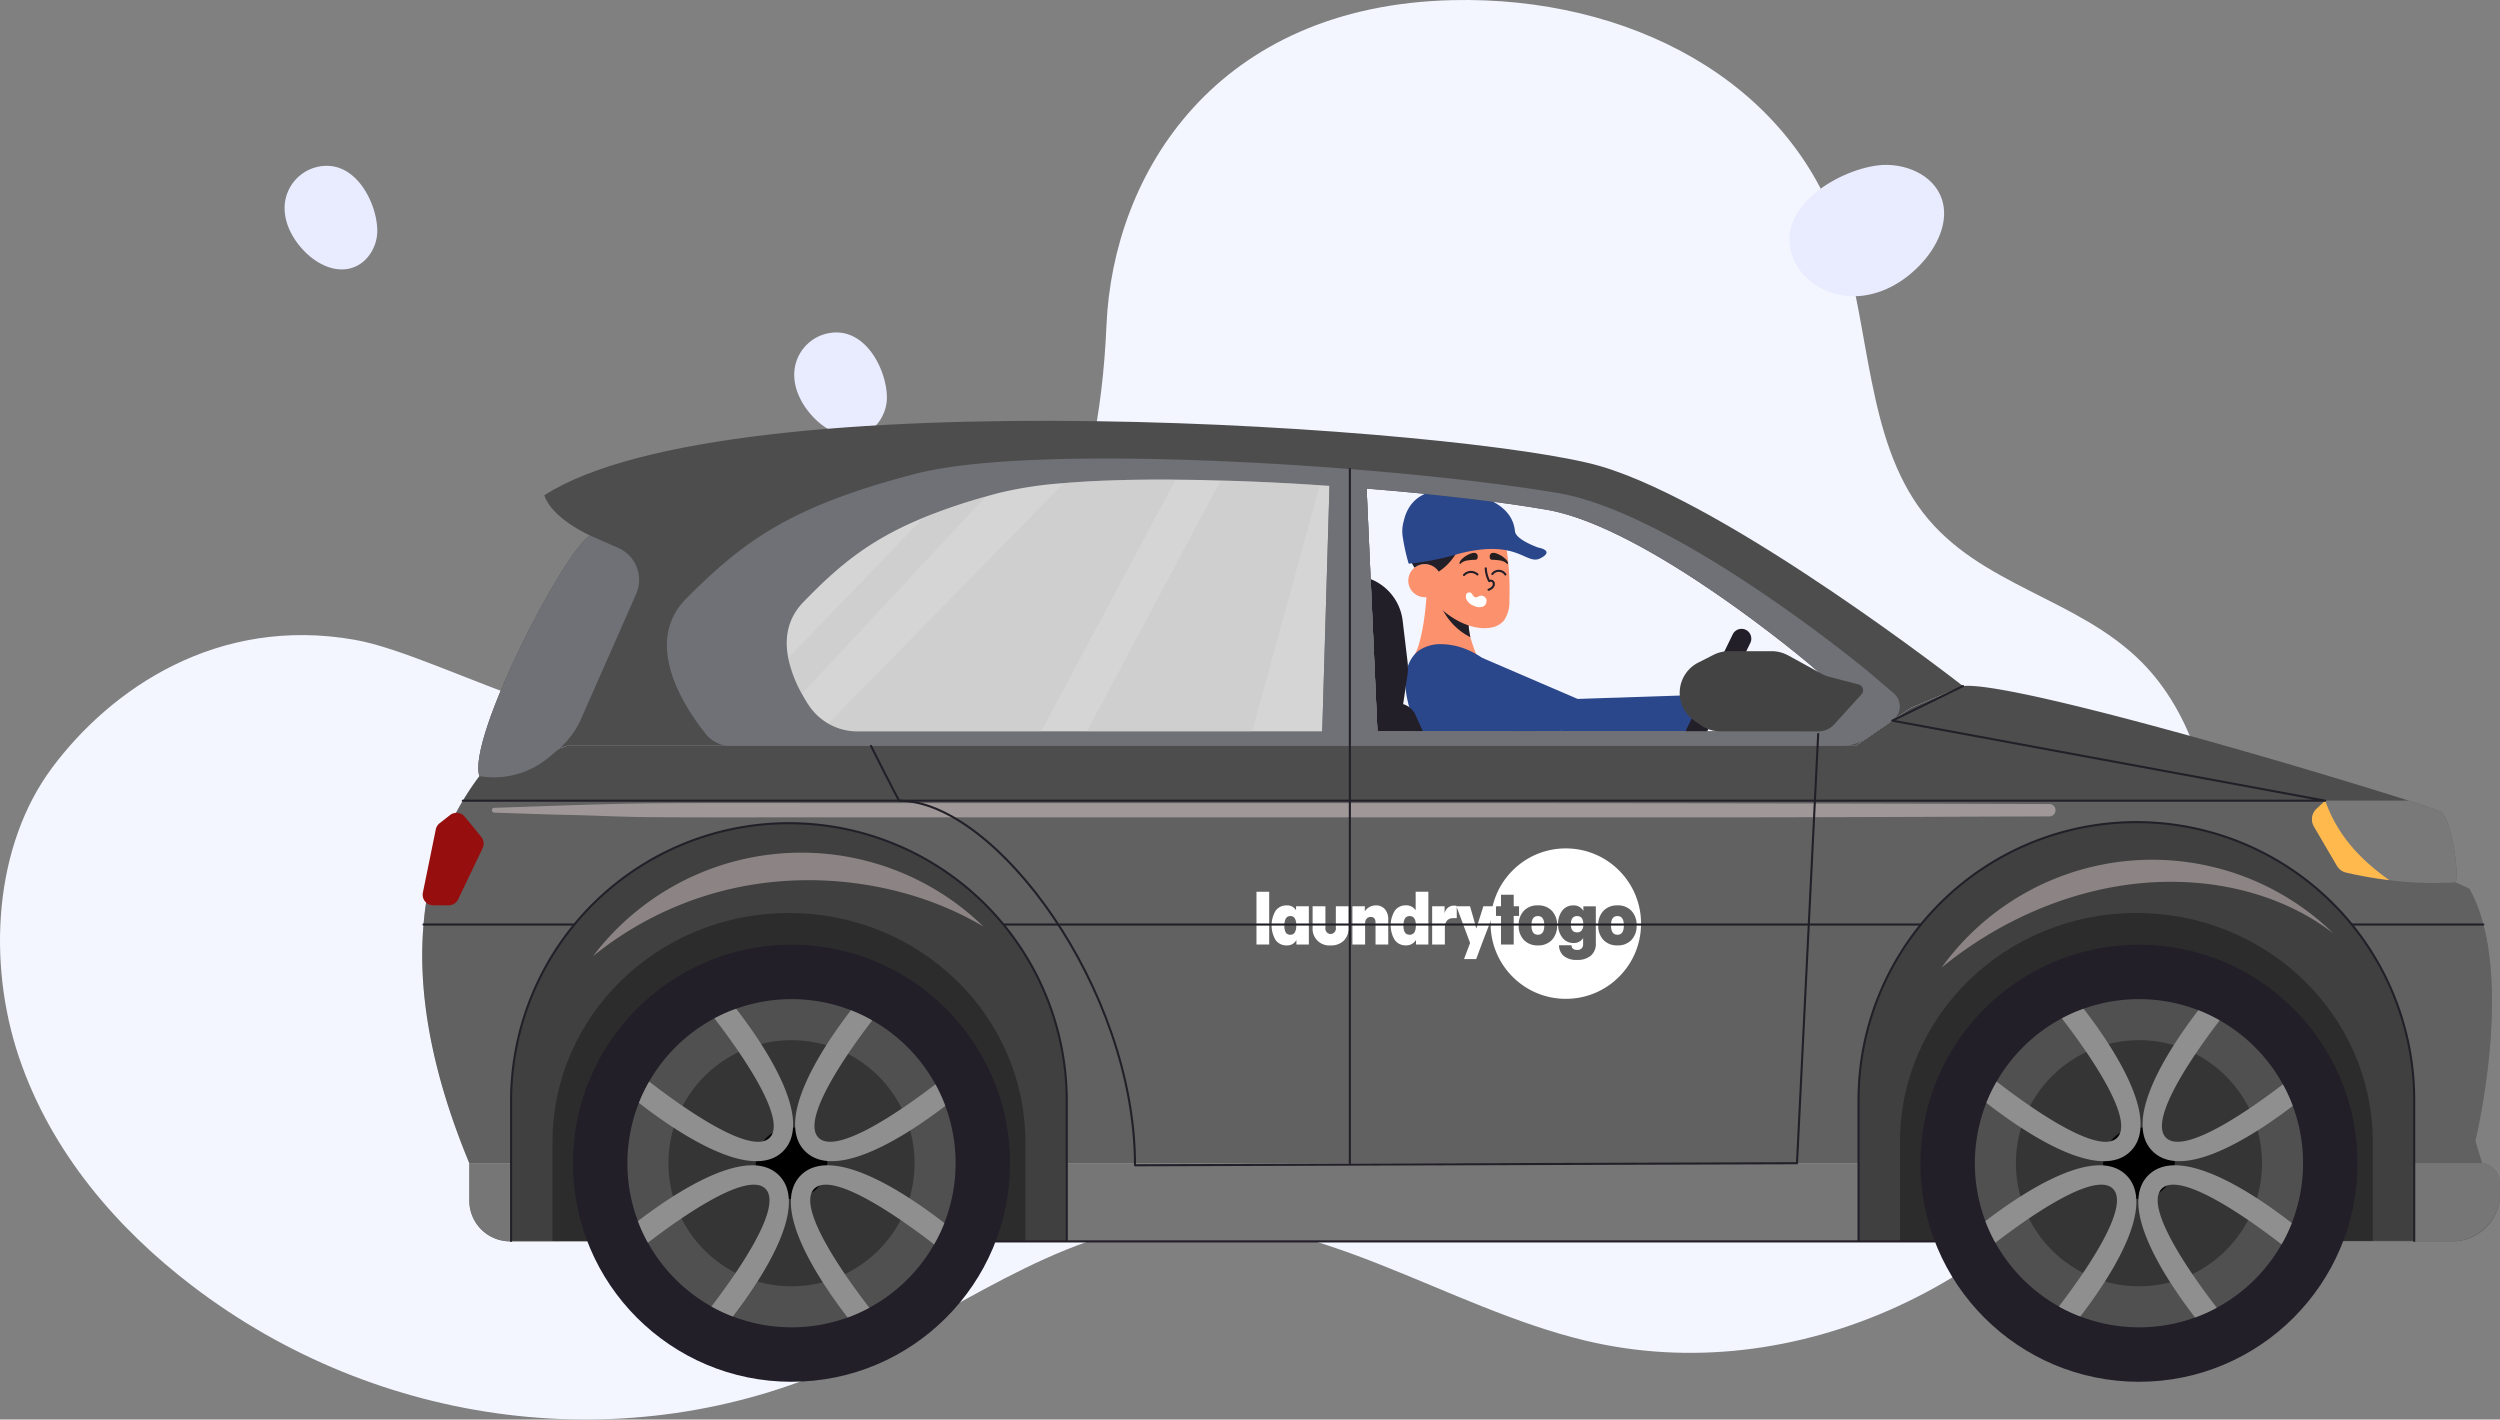 <svg xmlns="http://www.w3.org/2000/svg" width="596.337" height="338.602" viewBox="0 0 596.337 338.602">
  <rect x="0" y="0" width="596.337" height="338.602" fill="#808080" stroke="none"/>
  <g id="Group_734" data-name="Group 734" transform="translate(56.714 -3397.621)">
    <g id="undraw_On_the_way_re_swjt" transform="translate(-723.763 3476.274)">
      <g id="Group_703" data-name="Group 703" transform="translate(527 2)">
        <path id="Path_3536" data-name="Path 3536" d="M391.6,65.585c41.626-.949,80.325,18.888,92.466,56.171,7.176,22.036,6.1,48.434,19.716,66.1,13.471,17.48,36.89,20.265,52.186,35.678,12.059,12.15,17.663,31.264,16.894,49.572s-7.355,35.82-16.391,50.992c-28.512,47.875-83.549,73.158-133.275,61.224-33.126-7.949-64.063-30.755-97.842-28.182-28.592,2.177-53.368,22.177-80.026,34.139C195.2,413.775,135.532,406.4,90.813,372.193c-17.753-13.582-33.557-31.739-41.223-54.466s-5.942-50.433,7.881-69.011c14.04-18.87,39.506-36.357,72.279-30.537,21.467,3.812,64.055,30.639,102.65,23.6,21.453-3.914,72.813-10.61,76.6-98.649C310.557,106.873,335.145,66.871,391.6,65.585Z" transform="translate(94.983 -146.206)" fill="#f3f6ff"/>
        <path id="Path_3533" data-name="Path 3533" d="M525.31,71.829c2.758,5.405,9.2,8.36,15.252,7.887s11.592-3.951,15.528-8.57c3.438-4.034,5.854-9.6,4.147-14.614-2.006-5.893-9.11-8.753-15.286-7.98C534.819,49.823,519.026,59.514,525.31,71.829Z" transform="translate(42.992 -89.751)" fill="#e9ecff"/>
        <path id="Path_3534" data-name="Path 3534" d="M138.789,49.095a10.1,10.1,0,0,0-7.161,9c-.24,3.958,1.739,7.912,4.7,10.951,2.583,2.654,6.367,4.812,10.153,4.248,4.448-.662,7.2-4.944,7.23-9.017C153.765,57.6,148.285,46.36,138.789,49.095Z" transform="translate(76.327 -89.772)" fill="#e9ecff"/>
        <path id="Path_3535" data-name="Path 3535" d="M271.644,92.535a10.1,10.1,0,0,0-7.161,9c-.241,3.958,1.739,7.912,4.7,10.95,2.582,2.654,6.366,4.812,10.153,4.248,4.447-.662,7.2-4.944,7.23-9.016C286.619,101.04,281.14,89.8,271.644,92.535Z" transform="translate(65.037 -93.464)" fill="#e9ecff" style="mix-blend-mode: multiply;isolation: isolate"/>
      </g>
    </g>
    <g id="Group_732" data-name="Group 732" transform="translate(-49.921 3284.599)">
      <g id="Group_709" data-name="Group 709" transform="translate(320.156 232.745)">
        <g id="Group_706" data-name="Group 706" transform="translate(7.841)">
          <path id="Path_3558" data-name="Path 3558" d="M296.449,270.221c-3.68,0-6.9-3.666-8.626-8.236,1.669-2.537,3.037-12.27,2.785-16.518l10,8.03c-.006.115-.012.239-.012.377a19.729,19.729,0,0,0,.485,4.064,36.767,36.767,0,0,0,1.458,4.222C303.015,265.822,300.128,270.221,296.449,270.221Z" transform="translate(-285.133 -225.657)" fill="#fc916d"/>
          <path id="Path_3559" data-name="Path 3559" d="M300.083,257.385a15.122,15.122,0,0,1-7.73-9.419,39.524,39.524,0,0,0,7.246,5.356A19.733,19.733,0,0,0,300.083,257.385Z" transform="translate(-284.132 -225.105)" fill="#221f28"/>
          <path id="Path_3560" data-name="Path 3560" d="M291.457,235.237A17.059,17.059,0,0,1,300.3,233.6a17.33,17.33,0,0,1,8.429,3.321,66.7,66.7,0,0,1,1.1,14.964,7.806,7.806,0,0,1-1.238,4.63,5.075,5.075,0,0,1-2.823,1.7,9.251,9.251,0,0,1-3.336.088c-4.61-.6-9.591-4.276-12.052-8.219l-.051-4.2q.1-1.467.2-2.935Z" transform="translate(-284.581 -228.293)" fill="#fc916d"/>
          <path id="Path_3561" data-name="Path 3561" d="M294.443,245.337a3.946,3.946,0,1,1-3.946-3.946A3.946,3.946,0,0,1,294.443,245.337Z" transform="translate(-285.415 -226.558)" fill="#fc916d"/>
          <path id="Path_3562" data-name="Path 3562" d="M301.686,242.222a7.21,7.21,0,0,0,.828,3.048.748.748,0,0,1,.857.084.9.9,0,0,1,.221.819,1.33,1.33,0,0,1-.468.731,2.665,2.665,0,0,1-.77.424" transform="translate(-282.069 -226.374)" fill="none" stroke="#221f28" stroke-linecap="round" stroke-linejoin="round" stroke-width="0.5"/>
          <path id="Path_3563" data-name="Path 3563" d="M298.341,241.022a16.207,16.207,0,0,1,1.871-.172.579.579,0,0,0,.678-.643,1.194,1.194,0,0,0-.074-.6.822.822,0,0,0-.65-.408,1.883,1.883,0,0,0-.784.118,5.819,5.819,0,0,0-2.139,1.249,2.517,2.517,0,0,0-.614.78.694.694,0,0,0-.076.306c0,.061.029.208.1.226s.15-.1.2-.145a2.279,2.279,0,0,1,.441-.33A3.371,3.371,0,0,1,298.341,241.022Z" transform="translate(-283.204 -227.045)" fill="#231f20"/>
          <path id="Path_3564" data-name="Path 3564" d="M305.019,241.022a16.228,16.228,0,0,0-1.872-.172.579.579,0,0,1-.676-.643,1.181,1.181,0,0,1,.074-.6.818.818,0,0,1,.648-.408,1.877,1.877,0,0,1,.784.118,5.815,5.815,0,0,1,2.141,1.249,2.533,2.533,0,0,1,.613.78.678.678,0,0,1,.077.306c0,.061-.029.208-.1.226s-.15-.1-.2-.145a2.29,2.29,0,0,0-.442-.33A3.365,3.365,0,0,0,305.019,241.022Z" transform="translate(-281.897 -227.045)" fill="#231f20"/>
          <g id="Group_705" data-name="Group 705" transform="translate(14.429 16.436)">
            <path id="Path_3565" data-name="Path 3565" d="M298,248.681a1.542,1.542,0,0,1-.143-1.208.821.821,0,0,1,.994-.525c.516.2.633,1,1.17,1.134.405.1.777-.236,1.178-.35a1.277,1.277,0,0,1,1.507.916,1.518,1.518,0,0,1-.783,1.648,2.677,2.677,0,0,1-2.17-.159A2.985,2.985,0,0,1,298,248.681Z" transform="translate(-297.36 -241.775)" fill="#fff"/>
            <path id="Path_3566" data-name="Path 3566" d="M297.437,243.656a2.257,2.257,0,0,1,3.2-.128" transform="translate(-297.437 -242.655)" fill="none" stroke="#221f28" stroke-linecap="round" stroke-linejoin="round" stroke-width="0.5"/>
            <path id="Path_3567" data-name="Path 3567" d="M302.968,243.47a1.89,1.89,0,0,1,3.112.108" transform="translate(-296.214 -242.704)" fill="none" stroke="#221f28" stroke-linecap="round" stroke-linejoin="round" stroke-width="0.5"/>
          </g>
          <path id="Path_3568" data-name="Path 3568" d="M310.039,237.492c-.546,1.236,2.514.589,1.277,1.15a18.463,18.463,0,0,1-12.311,1.18,13.342,13.342,0,0,1-4.99,6.054,3.956,3.956,0,0,0-3.308-1.8,4,4,0,0,0-2.473.862,17.843,17.843,0,0,1-2.6-7.448c-.057-.921.1-2.028.934-2.431.921-.46,1.985.273,2.69,1.035a7.572,7.572,0,0,1-.316-3.437,2.665,2.665,0,0,1,2.315-2.243,2.831,2.831,0,0,1,2.459,2.1,2,2,0,0,1,.963-2.056,2.419,2.419,0,0,1,2.6.244,3.3,3.3,0,0,1,1.237,2.4,7.77,7.77,0,0,1,1.553-2.977,2.628,2.628,0,0,1,3.077-.6c1.151.718,1.209,2.358.878,3.667a7.035,7.035,0,0,1,2.258-1.927,2.108,2.108,0,0,1,3.064,2.617,6.93,6.93,0,0,1-1.122,1.971c1.294-.993.219.346,1.815,0,.4-.1-1.369.072-1,.244C309.835,236.428,310.4,236.7,310.039,237.492Z" transform="translate(-285.62 -229.243)" fill="#221f28"/>
        </g>
        <g id="Group_707" data-name="Group 707" transform="translate(8.273 33.938)">
          <path id="Path_3569" data-name="Path 3569" d="M288.122,277.83c-.379-3.417-1.7-6.589-2.062-10.007s.4-7.291,3.188-9.3A9.241,9.241,0,0,1,295,257.046c5.155.183,9.963,3.026,13.393,6.879s7.287,9.032,8.983,13.9Z" transform="translate(-285.974 -257.037)" fill="#2b478b"/>
          <path id="Path_3570" data-name="Path 3570" d="M291.908,265.795l11.049-6.1,23,9.9-4.221,7.645H310.626Z" transform="translate(-284.662 -256.449)" fill="#2b478b"/>
          <path id="Path_3571" data-name="Path 3571" d="M318.943,267.957l32.758-1.076-4.2,8.773h-31.16Z" transform="translate(-279.262 -254.861)" fill="#2b478b"/>
        </g>
        <g id="Group_708" data-name="Group 708" transform="translate(0 18.409)">
          <path id="Path_3572" data-name="Path 3572" d="M342.062,280.986h0a2.341,2.341,0,0,0,3.122-1.076L356.157,257.4a2.344,2.344,0,0,0-1.076-3.123h0a2.342,2.342,0,0,0-3.122,1.077l-10.972,22.507A2.341,2.341,0,0,0,342.062,280.986Z" transform="translate(-265.592 -242.17)" fill="#221f28"/>
          <path id="Path_3573" data-name="Path 3573" d="M279.2,244.32l1.607,36.32h10.866l-1.789-3.926a4.739,4.739,0,0,0-2.933-2.569h0l1.009-6.838a12.249,12.249,0,0,0,.044-3.233l-1.17-9.825a12.245,12.245,0,0,0-7.634-9.931Z" transform="translate(-279.199 -244.32)" fill="#221f28"/>
        </g>
        <g id="Group_733" data-name="Group 733" transform="translate(6.336 -5.468)">
          <path id="Path_1501" data-name="Path 1501" d="M18.524,18.24s10.913,4.267,14.355-5.3a8.665,8.665,0,0,0,.7-3.81A47.412,47.412,0,0,0,32.952,2.7a62.143,62.143,0,0,0-12.026.878C6.233,5.571,5.255-1.245,1.557.165s.287,2.6.287,2.6,5.028,2.481,5,4.489S7.022,14.844,18.524,18.24Z" transform="translate(35.771 18.868) rotate(173)" fill="#2b478b"/>
        </g>
      </g>
      <g id="Group_710" data-name="Group 710" transform="translate(93.921 213.402)">
        <path id="Path_3574" data-name="Path 3574" d="M587.511,362.7v3.015a11.367,11.367,0,0,1-11.377,11.363H112.842a9.723,9.723,0,0,1-9.726-9.726V358.43H583.241A4.267,4.267,0,0,1,587.511,362.7Z" transform="translate(-91.888 -181.342)" fill="#4d4d4d"/>
        <path id="Path_3575" data-name="Path 3575" d="M585.124,378.568l.15.477H105.149c-.068-.164-.136-.314-.19-.477-9.63-23.381-11.991-41.9-10.722-56.459a68.191,68.191,0,0,1,9.372-29.533,63.361,63.361,0,0,1,3.942-5.865l20.817-7.216H435.813l13.218-9.071,12.413-5.2c11.417-1.241,82.526,19.71,106.33,27.349,4.542,1.46,7.352,2.429,7.706,2.674,2.237,1.514,4.365,13.7,3.479,16.805l3.287,1.514a35.879,35.879,0,0,1,3.329,8.539c5.539,21.034-1.91,51.6-1.91,51.6Z" transform="translate(-93.921 -201.957)" fill="#4d4d4d"/>
        <path id="Path_3576" data-name="Path 3576" d="M372.541,224.223c-30.951-9.071-207.094-21.88-251.93,6.943,1.868,5.606,10.939,9.6,10.939,9.6-6.138,3.479-29.355,48.3-26.422,57.387l19.138-6.63,1.679-.586H433.391l13.218-9.071,12.413-5.2S403.5,233.294,372.541,224.223Zm47.851,63.252H319.342l-2.564-57.905c16.724,1.337,32.192,3.178,43.036,5.06,24.144,4.215,62.733,36.953,62.733,36.953l9.113,7.939Z" transform="translate(-91.5 -213.402)" fill="#4d4d4d"/>
      </g>
      <g id="Group_711" data-name="Group 711" transform="translate(93.934 304.021)">
        <path id="Path_3577" data-name="Path 3577" d="M583.662,363.4l1.609,5.334H105.146c-9.63-23.381-12.181-42.382-10.913-56.937H585.572C591.111,332.835,583.662,363.4,583.662,363.4Z" transform="translate(-93.931 -282.268)" fill="#929292" opacity="0.3" style="mix-blend-mode: multiply;isolation: isolate"/>
        <path id="Path_3578" data-name="Path 3578" d="M585.517,317.147H94.179a68.19,68.19,0,0,1,9.372-29.533H567.716c4.542,1.46,7.352,2.429,7.706,2.674,2.237,1.514,4.365,13.7,3.479,16.805l3.287,1.514A35.881,35.881,0,0,1,585.517,317.147Z" transform="translate(-93.876 -287.615)" fill="#929292" opacity="0.3" style="mix-blend-mode: color-dodge;isolation: isolate"/>
        <path id="Path_3579" data-name="Path 3579" d="M587.511,362.326v3.093a11.517,11.517,0,0,1-11.377,11.657H112.842a9.851,9.851,0,0,1-9.726-9.978V358.43H583.241C585.6,358.43,587.511,359.905,587.511,362.326Z" transform="translate(-91.901 -271.961)" fill="#929292" opacity="0.6" style="mix-blend-mode: multiply;isolation: isolate"/>
      </g>
      <g id="Group_715" data-name="Group 715" transform="translate(152.288 222.403)">
        <path id="Path_3580" data-name="Path 3580" d="M434.345,276.746l-6.575-5.579S382.55,233.807,354.26,229c-37.839-6.424-123.83-12.277-153.458-4.542s-40.826,16.014-54.44,29.683c-10.626,10.667-.369,26.094,4.666,32.369a7.511,7.511,0,0,0,5.865,2.8h265.08a10.564,10.564,0,0,0,5.988-1.855l6.056-4.16A4.13,4.13,0,0,0,434.345,276.746Zm-22.1,9.1H311.2l-2.564-57.9c16.724,1.337,32.192,3.178,43.036,5.06,24.144,4.215,62.733,36.953,62.733,36.953l9.113,7.939Z" transform="translate(-141.721 -220.773)" fill="#707176"/>
        <path id="Path_3581" data-name="Path 3581" d="M294.6,226.377l-1.733,58.56h-110.9a13.929,13.929,0,0,1-11.744-6.467c-.506-.777-1-1.623-1.487-2.5a30.248,30.248,0,0,1-3.247-8.539c-.9-4.556-.272-9.317,3.587-13.313,8.4-8.662,15.742-14.855,28.728-20.174a136.431,136.431,0,0,1,14.732-4.993c.968-.287,1.977-.559,3-.832a92.221,92.221,0,0,1,15.7-2.4c7.762-.655,16.887-.9,26.655-.818h.013q5.258.042,10.722.205c7.761.2,15.754.6,23.625,1.118C293.035,226.267,293.827,226.322,294.6,226.377Z" transform="translate(-136.546 -219.864)" fill="#d5d5d5"/>
        <g id="Group_712" data-name="Group 712" transform="translate(241.595 45.949)">
          <path id="Path_3582" data-name="Path 3582" d="M382.932,268.68l-6.518,7.175a5.107,5.107,0,0,1-3.778,1.673H349.29a8.13,8.13,0,0,1-4.569-1.405l-1.609-1.105a8.081,8.081,0,0,1,.9-13.9l3.623-1.839a8.085,8.085,0,0,1,3.662-.875h10.23a8.126,8.126,0,0,1,3.532.818c.123.055.245.122.369.19l7.966,4.379a7.731,7.731,0,0,0,1.855.736l6.991,1.823A1.42,1.42,0,0,1,382.932,268.68Z" transform="translate(-339.578 -258.404)" fill="#434343"/>
          <path id="Path_3583" data-name="Path 3583" d="M382.672,268.5l-6.518,7.175a5.107,5.107,0,0,1-3.778,1.673H349.031a8.13,8.13,0,0,1-4.569-1.405l-1.609-1.105a8.063,8.063,0,0,1-2.1-2.1,39.048,39.048,0,0,0,11.621-.355,21.314,21.314,0,0,0,7.435-2.619,11.142,11.142,0,0,0,4.938-5.975,8.082,8.082,0,0,0,.162-4.351l.26-.205,7.966,4.379a7.732,7.732,0,0,0,1.855.736l6.991,1.823A1.42,1.42,0,0,1,382.672,268.5Z" transform="translate(-339.319 -258.221)" fill="#434343" opacity="0.3" style="mix-blend-mode: multiply;isolation: isolate"/>
        </g>
        <g id="Group_714" data-name="Group 714" transform="translate(28.949 5.024)" opacity="0.3" style="mix-blend-mode: multiply;isolation: isolate">
          <g id="Group_713" data-name="Group 713">
            <path id="Path_3584" data-name="Path 3584" d="M256.1,224.9l-32.083,60.033H180.178a13.831,13.831,0,0,1-6.93-1.856l56.2-57.359C237.21,225.066,246.335,224.821,256.1,224.9Z" transform="translate(-163.7 -224.888)" fill="silver"/>
            <path id="Path_3585" data-name="Path 3585" d="M279.291,226.186,263.182,284.9H223.788l31.878-59.828C263.427,225.272,271.42,225.668,279.291,226.186Z" transform="translate(-152.528 -224.848)" fill="silver"/>
            <path id="Path_3586" data-name="Path 3586" d="M212.476,228.218l-43.8,47.019a30.249,30.249,0,0,1-3.247-8.539l32.315-33.488A136.437,136.437,0,0,1,212.476,228.218Z" transform="translate(-165.429 -224.151)" fill="silver"/>
          </g>
        </g>
        <path id="Path_3587" data-name="Path 3587" d="M269.718,285.734h13.229l-2.708-60.846h-8.718Z" transform="translate(-113.426 -219.864)" fill="#707176"/>
      </g>
      <g id="Group_718" data-name="Group 718" transform="translate(94.026 240.768)">
        <g id="Group_716" data-name="Group 716" transform="translate(450.666 63.252)">
          <path id="Path_3588" data-name="Path 3588" d="M497.352,307.095a85.489,85.489,0,0,1-15.824-.532,98.585,98.585,0,0,1-10.339-1.814,3.42,3.42,0,0,1-2.142-1.6l-5.5-9.384a3.421,3.421,0,0,1,.628-4.23l2.073-1.923h19.916c4.542,1.46,7.352,2.429,7.706,2.674C496.11,291.8,498.238,303.984,497.352,307.095Z" transform="translate(-463.085 -287.615)" fill="#797979"/>
          <path id="Path_3589" data-name="Path 3589" d="M481.528,306.562a98.585,98.585,0,0,1-10.339-1.814,3.42,3.42,0,0,1-2.142-1.6l-5.5-9.384a3.421,3.421,0,0,1,.628-4.23l2.073-1.923C469.183,295.908,474.572,301.611,481.528,306.562Z" transform="translate(-463.085 -287.615)" fill="#ffb94d"/>
        </g>
        <g id="Group_717" data-name="Group 717">
          <path id="Path_3590" data-name="Path 3590" d="M142.532,249.741l-13.136,29.8a20.4,20.4,0,0,1-5.13,7.025c-.164.15-.327.287-.5.437l-2.155,1.786a20.385,20.385,0,0,1-16.478,4.407c-2.933-9.085,20.284-53.909,26.422-57.387l6.724,2.961A8.331,8.331,0,0,1,142.532,249.741Z" transform="translate(-91.605 -235.814)" fill="#707176"/>
          <path id="Path_3591" data-name="Path 3591" d="M104.055,290.911l3.932,4.815a2.534,2.534,0,0,1,.322,2.69l-5.828,12.193a2.527,2.527,0,0,1-2.281,1.438H96.535a2.529,2.529,0,0,1-2.376-1.664h0a2.53,2.53,0,0,1-.1-1.37l3.079-15.069a2.524,2.524,0,0,1,.919-1.486l2.482-1.94A2.527,2.527,0,0,1,104.055,290.911Z" transform="translate(-94.007 -223.84)" fill="#960e0e"/>
        </g>
      </g>
      <g id="Group_729" data-name="Group 729" transform="translate(115.12 309.137)">
        <g id="Group_723" data-name="Group 723">
          <path id="Path_3592" data-name="Path 3592" d="M243.829,358.071v33.611H111.282V358.071a66.274,66.274,0,0,1,132.547,0Z" transform="translate(-111.282 -291.805)" fill="#404040"/>
          <path id="Path_3593" data-name="Path 3593" d="M232.165,364.162v23.6H119.37v-23.6c0-30.16,25.249-54.618,56.4-54.618S232.165,334,232.165,364.162Z" transform="translate(-109.494 -287.884)" fill="#2c2c2c"/>
          <g id="Group_722" data-name="Group 722" transform="translate(14.758 29.225)">
            <circle id="Ellipse_173" data-name="Ellipse 173" cx="52.131" cy="52.131" r="52.131" fill="#221f28"/>
            <path id="Path_3594" data-name="Path 3594" d="M212.288,365.515a39.022,39.022,0,0,1-2.688,14.268,36.4,36.4,0,0,1-2.441,5.088,39.188,39.188,0,0,1-15.442,15.113,37.7,37.7,0,0,1-5.183,2.332,39.2,39.2,0,0,1-27.377-.245,37.878,37.878,0,0,1-5.115-2.387A39.274,39.274,0,0,1,138.9,384.476a36.8,36.8,0,0,1-2.387-5.157,39.185,39.185,0,0,1,.232-28.2,36.482,36.482,0,0,1,2.456-5.088,39.259,39.259,0,0,1,15.55-15.073,36.93,36.93,0,0,1,5.2-2.292,39.188,39.188,0,0,1,27.364.355,36.848,36.848,0,0,1,5.087,2.427h.015a39.1,39.1,0,0,1,15.059,15.25,37.345,37.345,0,0,1,2.359,5.143A38.858,38.858,0,0,1,212.288,365.515Z" transform="translate(-121.017 -313.387)" fill="#505050"/>
            <circle id="Ellipse_174" data-name="Ellipse 174" cx="29.357" cy="29.357" r="29.357" transform="translate(22.774 22.774)" fill="#353535"/>
            <circle id="Ellipse_175" data-name="Ellipse 175" cx="8.54" cy="8.54" r="8.54" transform="translate(43.591 43.591)"/>
            <g id="Group_721" data-name="Group 721" transform="translate(15.497 15.284)">
              <g id="Group_719" data-name="Group 719" transform="translate(36.481 0.355)">
                <path id="Path_3595" data-name="Path 3595" d="M202.591,351.367c-8.525,6.521-26.026,18.224-33.447,10.8-7.461-7.475,4.42-25.154,10.927-33.624a36.845,36.845,0,0,1,5.087,2.427c-5.429,7.08-17.214,23.571-12.808,27.977s20.747-7.257,27.882-12.727A37.349,37.349,0,0,1,202.591,351.367Z" transform="translate(-165.754 -328.547)" fill="#8f8f8f"/>
                <path id="Path_3596" data-name="Path 3596" d="M171.523,364.424c-4.5,4.5,7.858,21.566,13.136,28.386a37.705,37.705,0,0,1-5.183,2.332c-6.439-8.347-18.715-26.366-11.158-33.924,7.652-7.652,26.026,5.02,34.224,11.39A36.4,36.4,0,0,1,200.1,377.7C193.4,372.513,176.066,359.881,171.523,364.424Z" transform="translate(-165.937 -321.851)" fill="#8f8f8f"/>
              </g>
              <g id="Group_720" data-name="Group 720">
                <path id="Path_3597" data-name="Path 3597" d="M158.7,394.9a37.874,37.874,0,0,1-5.115-2.387c5.389-7.025,17.323-23.652,12.891-28.086s-20.994,7.462-28.032,12.877a36.8,36.8,0,0,1-2.387-5.157c8.47-6.494,26.162-18.4,33.638-10.926S165.2,386.453,158.7,394.9Z" transform="translate(-136.06 -321.496)" fill="#8f8f8f"/>
                <path id="Path_3598" data-name="Path 3598" d="M170.652,362.236c-7.707,7.706-26.286-5.211-34.4-11.527a36.48,36.48,0,0,1,2.456-5.088c6.561,5.088,24.157,17.992,28.74,13.395,4.515-4.514-7.965-21.715-13.19-28.468a36.931,36.931,0,0,1,5.2-2.292C165.891,336.578,178.236,354.65,170.652,362.236Z" transform="translate(-136.018 -328.256)" fill="#8f8f8f"/>
              </g>
            </g>
          </g>
        </g>
        <g id="Group_728" data-name="Group 728" transform="translate(321.416)">
          <path id="Path_3599" data-name="Path 3599" d="M507.055,358.071v33.611H374.509V358.071a66.273,66.273,0,0,1,132.546,0Z" transform="translate(-374.509 -291.805)" fill="#404040"/>
          <path id="Path_3600" data-name="Path 3600" d="M495.391,364.162v23.6H382.6v-23.6c0-30.16,25.249-54.618,56.4-54.618S495.391,334,495.391,364.162Z" transform="translate(-372.721 -287.884)" fill="#2c2c2c"/>
          <g id="Group_727" data-name="Group 727" transform="translate(14.757 29.225)">
            <circle id="Ellipse_176" data-name="Ellipse 176" cx="52.131" cy="52.131" r="52.131" fill="#221f28"/>
            <path id="Path_3601" data-name="Path 3601" d="M475.514,365.515a39.021,39.021,0,0,1-2.686,14.268,36.4,36.4,0,0,1-2.442,5.088,39.172,39.172,0,0,1-15.441,15.113,37.568,37.568,0,0,1-5.183,2.332,39.194,39.194,0,0,1-27.376-.245,37.825,37.825,0,0,1-5.116-2.387,39.291,39.291,0,0,1-15.141-15.208,37.086,37.086,0,0,1-2.387-5.157,39.184,39.184,0,0,1,.232-28.2,36.49,36.49,0,0,1,2.456-5.088,39.259,39.259,0,0,1,15.55-15.073,36.887,36.887,0,0,1,5.2-2.292,39.184,39.184,0,0,1,27.363.355,36.929,36.929,0,0,1,5.088,2.427h.013A39.1,39.1,0,0,1,470.7,346.7a37.355,37.355,0,0,1,2.36,5.143A38.857,38.857,0,0,1,475.514,365.515Z" transform="translate(-384.243 -313.387)" fill="#505050"/>
            <circle id="Ellipse_177" data-name="Ellipse 177" cx="29.357" cy="29.357" r="29.357" transform="translate(22.774 22.774)" fill="#353535"/>
            <circle id="Ellipse_178" data-name="Ellipse 178" cx="8.54" cy="8.54" r="8.54" transform="translate(43.591 43.591)"/>
            <g id="Group_726" data-name="Group 726" transform="translate(15.497 15.284)">
              <g id="Group_724" data-name="Group 724" transform="translate(36.481 0.355)">
                <path id="Path_3602" data-name="Path 3602" d="M465.818,351.367c-8.525,6.521-26.027,18.224-33.447,10.8-7.462-7.475,4.419-25.154,10.926-33.624a36.929,36.929,0,0,1,5.088,2.427c-5.429,7.08-17.214,23.571-12.809,27.977s20.748-7.257,27.882-12.727A37.355,37.355,0,0,1,465.818,351.367Z" transform="translate(-428.98 -328.547)" fill="#8f8f8f"/>
                <path id="Path_3603" data-name="Path 3603" d="M434.749,364.424c-4.5,4.5,7.858,21.566,13.136,28.386a37.576,37.576,0,0,1-5.183,2.332c-6.439-8.347-18.715-26.366-11.158-33.924,7.652-7.652,26.027,5.02,34.225,11.39a36.4,36.4,0,0,1-2.442,5.088C456.63,372.513,439.292,359.881,434.749,364.424Z" transform="translate(-429.163 -321.851)" fill="#8f8f8f"/>
              </g>
              <g id="Group_725" data-name="Group 725">
                <path id="Path_3604" data-name="Path 3604" d="M421.931,394.9a37.817,37.817,0,0,1-5.116-2.387c5.388-7.025,17.324-23.652,12.891-28.086s-20.992,7.462-28.032,12.877a37.084,37.084,0,0,1-2.387-5.157c8.472-6.494,26.164-18.4,33.639-10.926S428.423,386.453,421.931,394.9Z" transform="translate(-399.286 -321.496)" fill="#8f8f8f"/>
                <path id="Path_3605" data-name="Path 3605" d="M433.878,362.236c-7.707,7.706-26.286-5.211-34.4-11.527a36.49,36.49,0,0,1,2.455-5.088c6.562,5.088,24.157,17.992,28.741,13.395,4.515-4.514-7.966-21.715-13.191-28.468a36.884,36.884,0,0,1,5.2-2.292C429.117,336.578,441.462,354.65,433.878,362.236Z" transform="translate(-399.244 -328.256)" fill="#8f8f8f"/>
              </g>
            </g>
          </g>
        </g>
        <g id="Layer_2" data-name="Layer 2" transform="translate(177.801 6.265)">
          <g id="Layer_1" data-name="Layer 1" transform="translate(0 0)">
            <path id="Subtraction_3" data-name="Subtraction 3" d="M14414.938-9157.127a17.82,17.82,0,0,1-12.684-5.253,17.82,17.82,0,0,1-5.253-12.684,17.821,17.821,0,0,1,5.253-12.685,17.82,17.82,0,0,1,12.684-5.253,17.82,17.82,0,0,1,12.684,5.253,17.825,17.825,0,0,1,5.254,12.685,17.823,17.823,0,0,1-5.254,12.684A17.82,17.82,0,0,1,14414.938-9157.127Zm-1.626-12.775a3.339,3.339,0,0,0,1.151,2.572,4.76,4.76,0,0,0,3.13.927,4.9,4.9,0,0,0,3.321-1.032,3.656,3.656,0,0,0,1.178-2.891v-8.87h-2.967l0,1.111a2.582,2.582,0,0,0-2.4-1.325,3.222,3.222,0,0,0-2.638,1.238,5.049,5.049,0,0,0-.988,3.224,4.983,4.983,0,0,0,1.021,3.235,3.279,3.279,0,0,0,2.587,1.275h.079a2.54,2.54,0,0,0,2.274-1.181v1.416a1.466,1.466,0,0,1-.354,1.044,1.365,1.365,0,0,1-1.029.369c-.885,0-1.351-.374-1.384-1.112Zm13.935-9.516a4.47,4.47,0,0,0-3.344,1.3,4.847,4.847,0,0,0-1.235,3.481,4.861,4.861,0,0,0,1.235,3.466,4.447,4.447,0,0,0,3.344,1.308,4.45,4.45,0,0,0,3.347-1.308,4.874,4.874,0,0,0,1.235-3.466,4.964,4.964,0,0,0-1.235-3.481,4.416,4.416,0,0,0-3.347-1.3Zm-18.977,0a4.4,4.4,0,0,0-3.344,1.3,4.847,4.847,0,0,0-1.235,3.481,4.782,4.782,0,0,0,1.235,3.466,4.435,4.435,0,0,0,3.344,1.308,4.418,4.418,0,0,0,3.347-1.308,4.874,4.874,0,0,0,1.235-3.466,4.882,4.882,0,0,0-1.235-3.481A4.407,4.407,0,0,0,14408.271-9179.418Zm-8.795,2.518v6.82h3.031v-6.82h1.269v-2.3h-1.269v-2.761h-3.031v2.761h-1.2v2.3Zm27.771,4.488c-1.017,0-1.532-.749-1.532-2.228s.516-2.228,1.532-2.228,1.532.749,1.532,2.228S14428.264-9172.412,14427.247-9172.412Zm-18.977,0c-1.017,0-1.532-.749-1.532-2.228s.516-2.228,1.532-2.228,1.532.749,1.532,2.228S14409.287-9172.412,14408.271-9172.412Zm9.352-.565c-.979,0-1.478-.635-1.481-1.887,0-1.329.5-2,1.481-2s1.482.648,1.482,1.927a2.21,2.21,0,0,1-.479,1.6A1.366,1.366,0,0,1,14417.622-9172.978Z" transform="translate(-14341.146 9193)" fill="#fff"/>
            <path id="Path_957" data-name="Path 957" d="M0,100.3V87.72H3.031V100.3Z" transform="translate(0 -77.383)" fill="#fff"/>
            <path id="Path_958" data-name="Path 958" d="M36.442,115.532h3.052v9.12h-2.97v-1.078a2.449,2.449,0,0,1-2.273,1.29,3.164,3.164,0,0,1-2.686-1.273,6.884,6.884,0,0,1,0-7,3.168,3.168,0,0,1,2.686-1.273,2.43,2.43,0,0,1,2.191,1.167Zm-1.367,6.786a1.175,1.175,0,0,0,1.07-.548,3.149,3.149,0,0,0,.346-1.679,3.2,3.2,0,0,0-.346-1.687,1.182,1.182,0,0,0-1.07-.54q-1.414,0-1.414,2.3a3.042,3.042,0,0,0,.346,1.65A1.2,1.2,0,0,0,35.075,122.318Z" transform="translate(-27.003 -101.731)" fill="#fff"/>
            <path id="Path_959" data-name="Path 959" d="M117.949,126.452a3.975,3.975,0,0,1-4.3-4.3V117.12H116.7v5.067a1.317,1.317,0,0,0,.589,1.343,1.2,1.2,0,0,0,1.309,0,1.325,1.325,0,0,0,.589-1.343V117.12h3.047v5.036a4.229,4.229,0,0,1-1.154,3.164A4.277,4.277,0,0,1,117.949,126.452Z" transform="translate(-100.258 -103.319)" fill="#fff"/>
            <path id="Path_960" data-name="Path 960" d="M201.912,116.212a3.66,3.66,0,0,1,.807,2.536v5.9h-3.031v-5.214q0-1.361-1.154-1.361a1.266,1.266,0,0,0-.956.4,1.565,1.565,0,0,0-.378,1.122v5.055H194.17v-9.12h2.965v1.2a3.135,3.135,0,0,1,2.653-1.414A2.733,2.733,0,0,1,201.912,116.212Z" transform="translate(-171.289 -101.731)" fill="#fff"/>
            <path id="Path_961" data-name="Path 961" d="M277.6,87.72h3.031V100.3h-2.946v-1.1a2.7,2.7,0,0,1-2.42,1.308,3.143,3.143,0,0,1-2.653-1.29,6.72,6.72,0,0,1,0-6.963,3.162,3.162,0,0,1,2.653-1.3,2.707,2.707,0,0,1,2.339,1.184Zm-1.434,10.252q1.482,0,1.484-2.227t-1.484-2.227q-1.481,0-1.482,2.3,0,2.155,1.482,2.155Z" transform="translate(-239.63 -77.383)" fill="#fff"/>
            <path id="Path_962" data-name="Path 962" d="M361.494,115.971v2.915H360.7q-2.041,0-2.042,2.4v3.889H355.63v-9.12h2.965v1.8a2.186,2.186,0,0,1,2.29-1.943A3.109,3.109,0,0,1,361.494,115.971Z" transform="translate(-313.723 -102.259)" fill="#fff"/>
            <path id="Path_963" data-name="Path 963" d="M411.159,117.12h3.1l-3.239,8.377-1.565,4.207h-2.9L408,125.868l-3.262-8.748h3.245l.082.283q.641,2.1,1.414,5.036,1.006-3.058,1.515-4.771Z" transform="translate(-357.046 -103.319)" fill="#fff"/>
          </g>
        </g>
      </g>
      <g id="Group_730" data-name="Group 730" transform="translate(110.547 304.579)" opacity="0.4" style="mix-blend-mode: overlay;isolation: isolate">
        <path id="Path_3606" data-name="Path 3606" d="M484.206,316.733a61.923,61.923,0,0,0-93.467,8.131c12.992-10.642,29.114-17.989,45.793-19.942S470.919,306.464,484.206,316.733Z" transform="translate(-44.932 -285.622)" fill="#ffebeb"/>
        <path id="Path_3607" data-name="Path 3607" d="M220.431,315.4a62.339,62.339,0,0,0-93.13,7.039,80.855,80.855,0,0,1,45.1-17.88C188.829,303.33,206.281,306.964,220.431,315.4Z" transform="translate(-103.168 -285.929)" fill="#ffebeb"/>
        <path id="Path_3608" data-name="Path 3608" d="M478.855,288.31q-72.509-.209-145.017-.223H189.562c-13.565,0-27.129-.043-40.693.021s-27.138.674-40.694,1.1a.579.579,0,1,0,0,1.151c6.166.2,12.329.432,18.5.565,5.921.128,11.835.455,17.757.5,12.084.1,24.17.057,36.254.057H397.468c27.131,0,54.257-.145,81.387-.223A1.484,1.484,0,1,0,478.855,288.31Z" transform="translate(-107.537 -288.072)" fill="#ffebeb"/>
      </g>
      <g id="Group_731" data-name="Group 731" transform="translate(94.236 224.909)">
        <line id="Line_240" data-name="Line 240" x1="35.641" transform="translate(0 108.644)" fill="none" stroke="#221f28" stroke-linecap="round" stroke-linejoin="round" stroke-width="0.5"/>
        <line id="Line_241" data-name="Line 241" x1="218.644" transform="translate(138.543 108.644)" fill="none" stroke="#221f28" stroke-linecap="round" stroke-linejoin="round" stroke-width="0.5"/>
        <line id="Line_242" data-name="Line 242" x1="31.38" transform="translate(459.958 108.644)" fill="none" stroke="#221f28" stroke-linecap="round" stroke-linejoin="round" stroke-width="0.5"/>
        <path id="Path_3609" data-name="Path 3609" d="M111.282,391.681V358.071a66.274,66.274,0,0,1,132.547,0v33.611" transform="translate(-90.398 -207.578)" fill="none" stroke="#221f28" stroke-linecap="round" stroke-linejoin="round" stroke-width="0.5"/>
        <path id="Path_3610" data-name="Path 3610" d="M111.282,373.6" transform="translate(-90.398 -189.496)" fill="none" stroke="#221f28" stroke-linecap="round" stroke-linejoin="round" stroke-width="0.5"/>
        <path id="Path_3611" data-name="Path 3611" d="M219.833,373.6" transform="translate(-66.402 -189.496)" fill="none" stroke="#221f28" stroke-linecap="round" stroke-linejoin="round" stroke-width="0.5"/>
        <path id="Path_3612" data-name="Path 3612" d="M374.509,391.681V358.071a66.273,66.273,0,0,1,132.546,0v33.611" transform="translate(-32.21 -207.578)" fill="none" stroke="#221f28" stroke-linecap="round" stroke-linejoin="round" stroke-width="0.5"/>
        <line id="Line_243" data-name="Line 243" y2="165.58" transform="translate(220.958)" fill="none" stroke="#221f28" stroke-linecap="round" stroke-linejoin="round" stroke-width="0.5"/>
        <path id="Path_3613" data-name="Path 3613" d="M407.53,274.587l-5.058,102.377-157.906.495c0-42.3-33.45-86.964-56.224-86.964,0,.358-6.761-13.075-6.761-13.075" transform="translate(-74.858 -211.384)" fill="none" stroke="#221f28" stroke-linecap="round" stroke-linejoin="round" stroke-width="0.5"/>
        <line id="Line_244" data-name="Line 244" x2="224.025" transform="translate(136.47 184.229)" fill="none" stroke="#221f28" stroke-linecap="round" stroke-linejoin="round" stroke-width="0.5"/>
        <path id="Path_3614" data-name="Path 3614" d="M101.854,292.567H546.1l-103.276-19.1,16.862-8.254" transform="translate(-92.483 -213.455)" fill="none" stroke="#221f28" stroke-linecap="round" stroke-linejoin="round" stroke-width="0.5"/>
      </g>
    </g>
  </g>
</svg>
